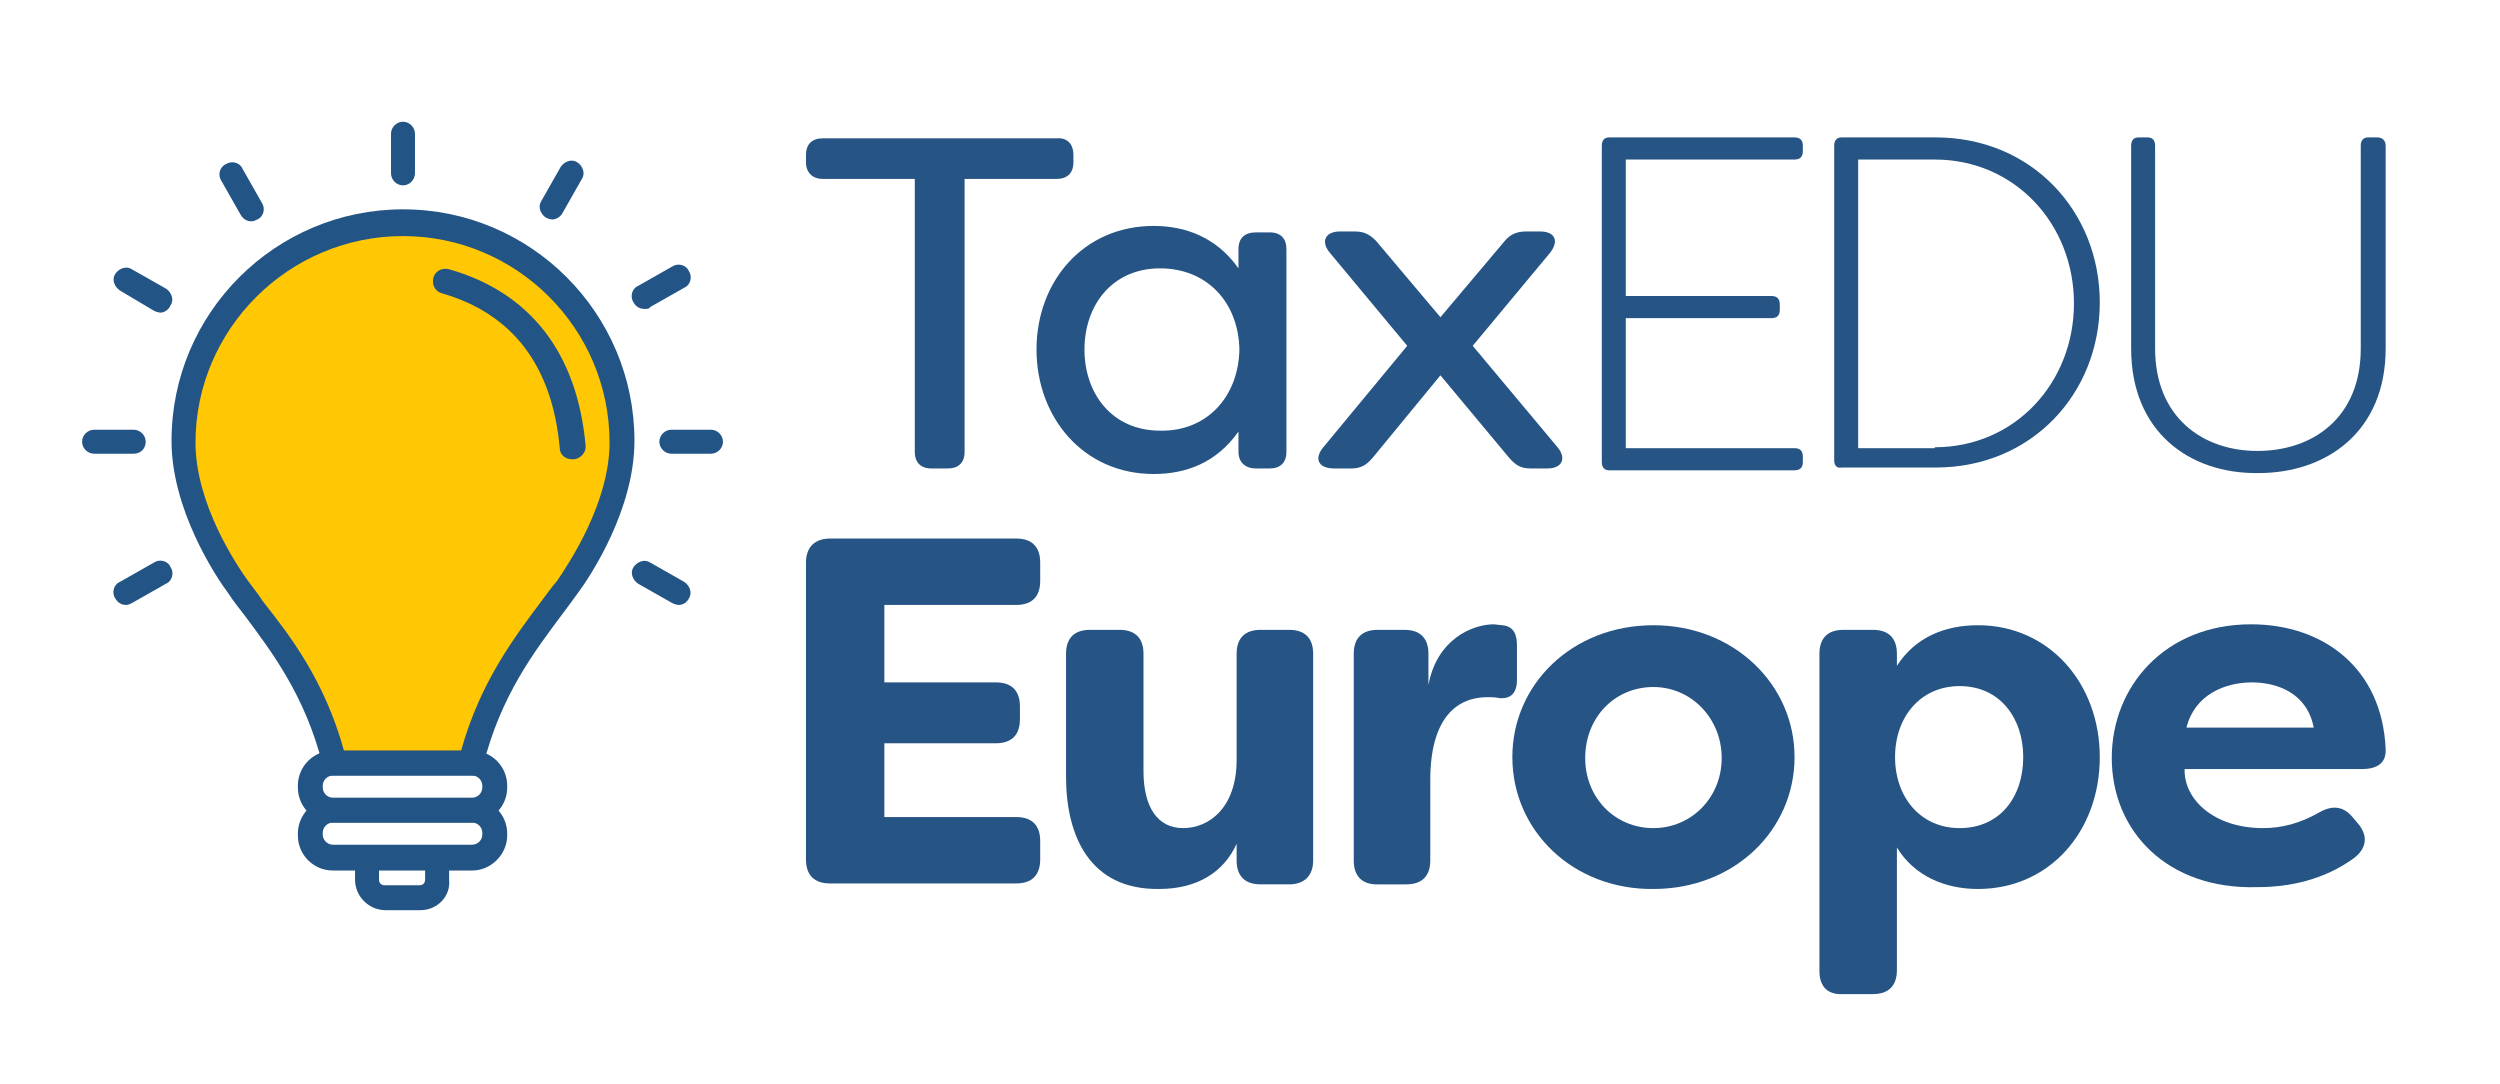 <svg enable-background="new 0 0 271.1 117.5" viewBox="0 0 271.1 117.5" xmlns="http://www.w3.org/2000/svg"><path d="m116.4 16.8v.8c0 1.2-.7 1.8-1.8 1.8h-10v29.6c0 1.2-.7 1.8-1.8 1.8h-1.8c-1.2 0-1.8-.7-1.8-1.8v-29.6h-10c-1.1 0-1.8-.7-1.8-1.8v-.8c0-1.2.7-1.8 1.8-1.8h25.4c1.1-.1 1.8.6 1.8 1.8z" fill="#255485"/><path d="m112.4 37.9c0-7.4 5.1-13.4 12.7-13.4 3.4 0 6.8 1.2 9.2 4.6v-2.1c0-1.2.7-1.8 1.9-1.8h1.5c1.2 0 1.8.7 1.8 1.8v22c0 1.2-.7 1.8-1.8 1.8h-1.5c-1.2 0-1.9-.7-1.9-1.8v-2.2c-2.4 3.4-5.7 4.6-9.2 4.6-7.6 0-12.7-6.1-12.7-13.5zm22 0c-.1-5.1-3.5-8.8-8.6-8.8-5.2 0-8.2 4-8.2 8.8s3 8.8 8.2 8.8c5.1.1 8.5-3.7 8.6-8.8z" fill="#255485"/><path d="m143.5 48.5 9.1-11-8.4-10.1c-1-1.2-.5-2.3 1.1-2.3h1.6c1 0 1.6.3 2.3 1l7 8.3 7-8.3c.6-.7 1.3-1 2.3-1h1.5c1.6 0 2.1 1 1.1 2.3l-8.4 10.1 9.2 11c1 1.2.5 2.3-1.1 2.3h-1.8c-1 0-1.6-.3-2.3-1.1l-7.5-9-7.4 9c-.7.8-1.3 1.1-2.3 1.1h-1.8c-1.8 0-2.2-1.1-1.2-2.3z" fill="#255485"/><path d="m176.3 17.2v14.9h15.8c.6 0 .9.3.9.9v.6c0 .6-.3.9-.9.9h-15.8v14.1h18.3c.6 0 .9.3.9.9v.6c0 .6-.3.9-.9.9h-20.1c-.5 0-.8-.3-.8-.9v-34.3c0-.6.3-.9.8-.9h20.1c.6 0 .9.3.9.9v.6c0 .6-.3.9-.9.9h-18.3z" fill="#255485"/><path d="m198.9 49.9v-34.1c0-.6.3-.9.8-.9h10.2c10.4 0 17.8 8 17.8 17.9s-7.4 17.9-17.8 17.9h-10.2c-.5.1-.8-.2-.8-.8zm10.9-1.4c8.7 0 15.1-7 15.1-15.6s-6.4-15.6-15.1-15.6h-8.3v31.3h8.3z" fill="#255485"/><path d="m231.1 37.8v-22c0-.6.3-.9.8-.9h1c.5 0 .8.3.8.9v22c0 7.4 5.1 11.1 11.1 11.1s11.2-3.6 11.2-11.1v-22c0-.6.3-.9.8-.9h1c.5 0 .9.3.9.9v22c0 9-6.4 13.5-13.8 13.5-7.5.1-13.8-4.5-13.8-13.5z" fill="#255485"/><path d="m95.9 65.6v8.4h12.1c1.7 0 2.6.9 2.6 2.6v1.4c0 1.7-.9 2.6-2.6 2.6h-12.1v8h14.3c1.7 0 2.6.9 2.6 2.6v2c0 1.7-.9 2.6-2.6 2.6h-20.2c-1.7 0-2.6-.9-2.6-2.6v-32.2c0-1.7 1-2.6 2.6-2.6h20.2c1.7 0 2.6.9 2.6 2.6v2c0 1.7-.9 2.6-2.6 2.6z" fill="#255485"/><path d="m115.6 84.2v-13.3c0-1.7.9-2.6 2.6-2.6h3.2c1.7 0 2.6.9 2.6 2.6v12.7c0 3.9 1.5 6.2 4.3 6.2s5.8-2.2 5.8-7.4v-11.5c0-1.7.9-2.6 2.6-2.6h3.1c1.7 0 2.6.9 2.6 2.6v22.4c0 1.7-1 2.6-2.6 2.6h-3.1c-1.7 0-2.6-.9-2.6-2.6v-1.8c-1.4 3.1-4.3 4.9-8.4 4.9-7.5.1-10.1-5.7-10.1-12.2z" fill="#255485"/><path d="m146.8 93.3v-22.4c0-1.7.9-2.6 2.6-2.6h2.9c1.7 0 2.6.9 2.6 2.6v3.4c.9-5 4.8-6.6 7.1-6.6l.9.1c1.3.1 1.6 1.1 1.6 2.2v3.7c0 1.5-.7 2.1-1.9 2-.5-.1-.9-.1-1.3-.1-3.2 0-6.2 2.1-6.2 9v8.7c0 1.7-.9 2.6-2.6 2.6h-3.2c-1.6-0-2.5-.9-2.5-2.6z" fill="#255485"/><path d="m164 82.1c0-7.9 6.5-14.3 15.3-14.3 8.7 0 15.3 6.4 15.3 14.3s-6.5 14.3-15.3 14.3c-8.7.1-15.3-6.3-15.3-14.3zm22.7.1c0-4.3-3.3-7.7-7.4-7.7-4.2 0-7.4 3.3-7.4 7.7 0 4.3 3.2 7.6 7.4 7.6 4.1 0 7.4-3.3 7.4-7.6z" fill="#255485"/><path d="m197.3 105.3v-34.4c0-1.7.9-2.6 2.6-2.6h3.2c1.7 0 2.6.9 2.6 2.6v1.3c2-3.1 5.2-4.4 8.8-4.4 7.7 0 13.2 6.3 13.2 14.3 0 8.1-5.5 14.3-13.2 14.3-3.6 0-6.9-1.4-8.8-4.5v13.3c0 1.7-.9 2.6-2.6 2.6h-3.2c-1.7.1-2.6-.8-2.6-2.5zm22.1-23.2c0-4.2-2.5-7.7-6.9-7.7-4.2 0-7 3.3-7 7.7s2.8 7.7 7 7.7c4.4 0 6.9-3.4 6.9-7.7z" fill="#255485"/><path d="m229 82.2c0-7.8 5.8-14.5 15.1-14.5 7.8 0 14.2 4.7 14.6 13.5.1 1.6-1 2.2-2.6 2.2h-19.2c-.1 3.3 3.2 6.4 8.5 6.4 2 0 4-.5 6.1-1.7 1.4-.8 2.6-.7 3.6.5l.6.7c1.1 1.3 1 2.7-.5 3.8-3.2 2.3-6.9 3.1-10.4 3.1-9.8.3-15.8-6.1-15.8-14zm21.9-3.3c-.7-3.7-3.9-4.9-6.7-4.9-2.9 0-6.2 1.3-7.1 4.9z" fill="#255485"/><path d="m61.5 63.7c-3.2 4.4-8.1 9.6-10.4 19h-14.8c-2.4-9.4-7.3-14.6-10.4-19-2.5-3.4-6-9.8-6-15.8 0-13.1 10.7-23.8 23.8-23.8s23.8 10.6 23.8 23.8c0 6-3.5 12.3-6 15.8z" fill="#ffc704"/><g fill="#235486"><path d="m52.1 84.1h-16.9l-.2-1.1c-1.9-7.6-5.6-12.4-8.5-16.3-.6-.8-1.2-1.5-1.7-2.3-1.5-2-6.2-9.2-6.2-16.6 0-13.9 11.3-25.1 25.1-25.1 13.9 0 25.1 11.3 25.1 25.1 0 7.4-4.7 14.6-6.2 16.6-.5.7-1.1 1.5-1.7 2.3-2.9 3.9-6.6 8.7-8.5 16.3zm-14.8-2.7h12.7c2.1-7.5 5.8-12.3 8.7-16.2.6-.8 1.1-1.5 1.7-2.2 1.3-1.9 5.7-8.5 5.7-15 0-12.4-10.1-22.4-22.4-22.4-12.4 0-22.5 10.1-22.5 22.4 0 6.6 4.4 13.2 5.7 15 .5.7 1.1 1.4 1.6 2.2 3 3.8 6.7 8.6 8.8 16.2z"/><path d="m62 49.8c-.7 0-1.3-.5-1.3-1.2-.8-8.9-5.1-14.6-12.8-16.8-.7-.2-1.1-.9-.9-1.7.2-.7.9-1.1 1.7-.9 8.8 2.5 13.9 9.1 14.8 19.1.1.7-.5 1.4-1.2 1.5-.2 0-.3 0-.3 0z"/><path d="m51.2 94.4h-15.1c-2.1 0-3.8-1.7-3.8-3.8v-.2c0-2.1 1.7-3.8 3.8-3.8h15.1c2.1 0 3.8 1.7 3.8 3.8v.2c0 2-1.7 3.8-3.8 3.8zm-15.1-5.2c-.6 0-1.1.5-1.1 1.1v.2c0 .6.5 1.1 1.1 1.1h15.1c.6 0 1.1-.5 1.1-1.1v-.2c0-.6-.5-1.1-1.1-1.1z"/><path d="m45.6 98.7h-3.8c-1.8 0-3.3-1.5-3.3-3.3v-1.1c0-.7.6-1.3 1.3-1.3s1.3.6 1.3 1.3v1.1c0 .4.3.6.6.6h3.8c.4 0 .6-.3.6-.6v-1.6c0-.7.6-1.3 1.3-1.3s1.3.6 1.3 1.3v1.6c.2 1.8-1.3 3.3-3.1 3.3z"/><path d="m51.2 89.2h-15.1c-2.1 0-3.8-1.7-3.8-3.8v-.2c0-2.1 1.7-3.8 3.8-3.8h15.1c2.1 0 3.8 1.7 3.8 3.8v.2c0 2.1-1.7 3.8-3.8 3.8zm-15.1-5.1c-.6 0-1.1.5-1.1 1.1v.2c0 .6.5 1.1 1.1 1.1h15.1c.6 0 1.1-.5 1.1-1.1v-.2c0-.6-.5-1.1-1.1-1.1z"/><path d="m43.7 20.1c-.7 0-1.3-.6-1.3-1.3v-4.3c0-.7.6-1.3 1.3-1.3s1.3.6 1.3 1.3v4.3c0 .7-.6 1.3-1.3 1.3z"/><path d="m27.3 24c-.5 0-.9-.2-1.2-.7l-2.1-3.7c-.4-.6-.2-1.5.5-1.8.6-.4 1.5-.2 1.8.5l2.1 3.7c.4.6.2 1.5-.5 1.8-.2.1-.4.2-.6.2z"/><path d="m59.9 23.8c-.2 0-.5-.1-.7-.2-.6-.4-.9-1.2-.5-1.8l2.1-3.7c.4-.6 1.2-.9 1.8-.5s.9 1.2.5 1.8l-2.1 3.7c-.2.4-.7.7-1.1.7z"/><path d="m77.1 49.2h-4.3c-.7 0-1.3-.6-1.3-1.3s.6-1.3 1.3-1.3h4.3c.7 0 1.3.6 1.3 1.3s-.6 1.3-1.3 1.3z"/><path d="m73.6 65.6c-.2 0-.5-.1-.7-.2l-3.7-2.1c-.6-.4-.9-1.2-.5-1.8s1.2-.9 1.8-.5l3.7 2.1c.6.4.9 1.2.5 1.8-.2.4-.6.7-1.1.7z"/><path d="m13.7 65.6c-.5 0-.9-.2-1.2-.7-.4-.6-.2-1.5.5-1.8l3.7-2.1c.6-.4 1.5-.2 1.8.5.4.6.2 1.5-.5 1.8l-3.7 2.1c-.2.1-.4.2-.6.2z"/><path d="m14.5 49.2h-4.3c-.7 0-1.3-.6-1.3-1.3s.6-1.3 1.3-1.3h4.3c.7 0 1.3.6 1.3 1.3s-.5 1.3-1.3 1.3z"/><path d="m69.9 33.5c-.5 0-.9-.2-1.2-.7-.4-.6-.2-1.5.5-1.8l3.7-2.1c.6-.4 1.5-.2 1.8.5.4.6.2 1.5-.5 1.8l-3.7 2.1c-.1.2-.3.2-.6.2z"/><path d="m17.4 33.9c-.2 0-.5-.1-.7-.2l-3.7-2.2c-.6-.4-.9-1.2-.5-1.8s1.2-.9 1.8-.5l3.7 2.1c.6.4.9 1.2.5 1.8-.2.5-.7.8-1.1.8z"/></g></svg>